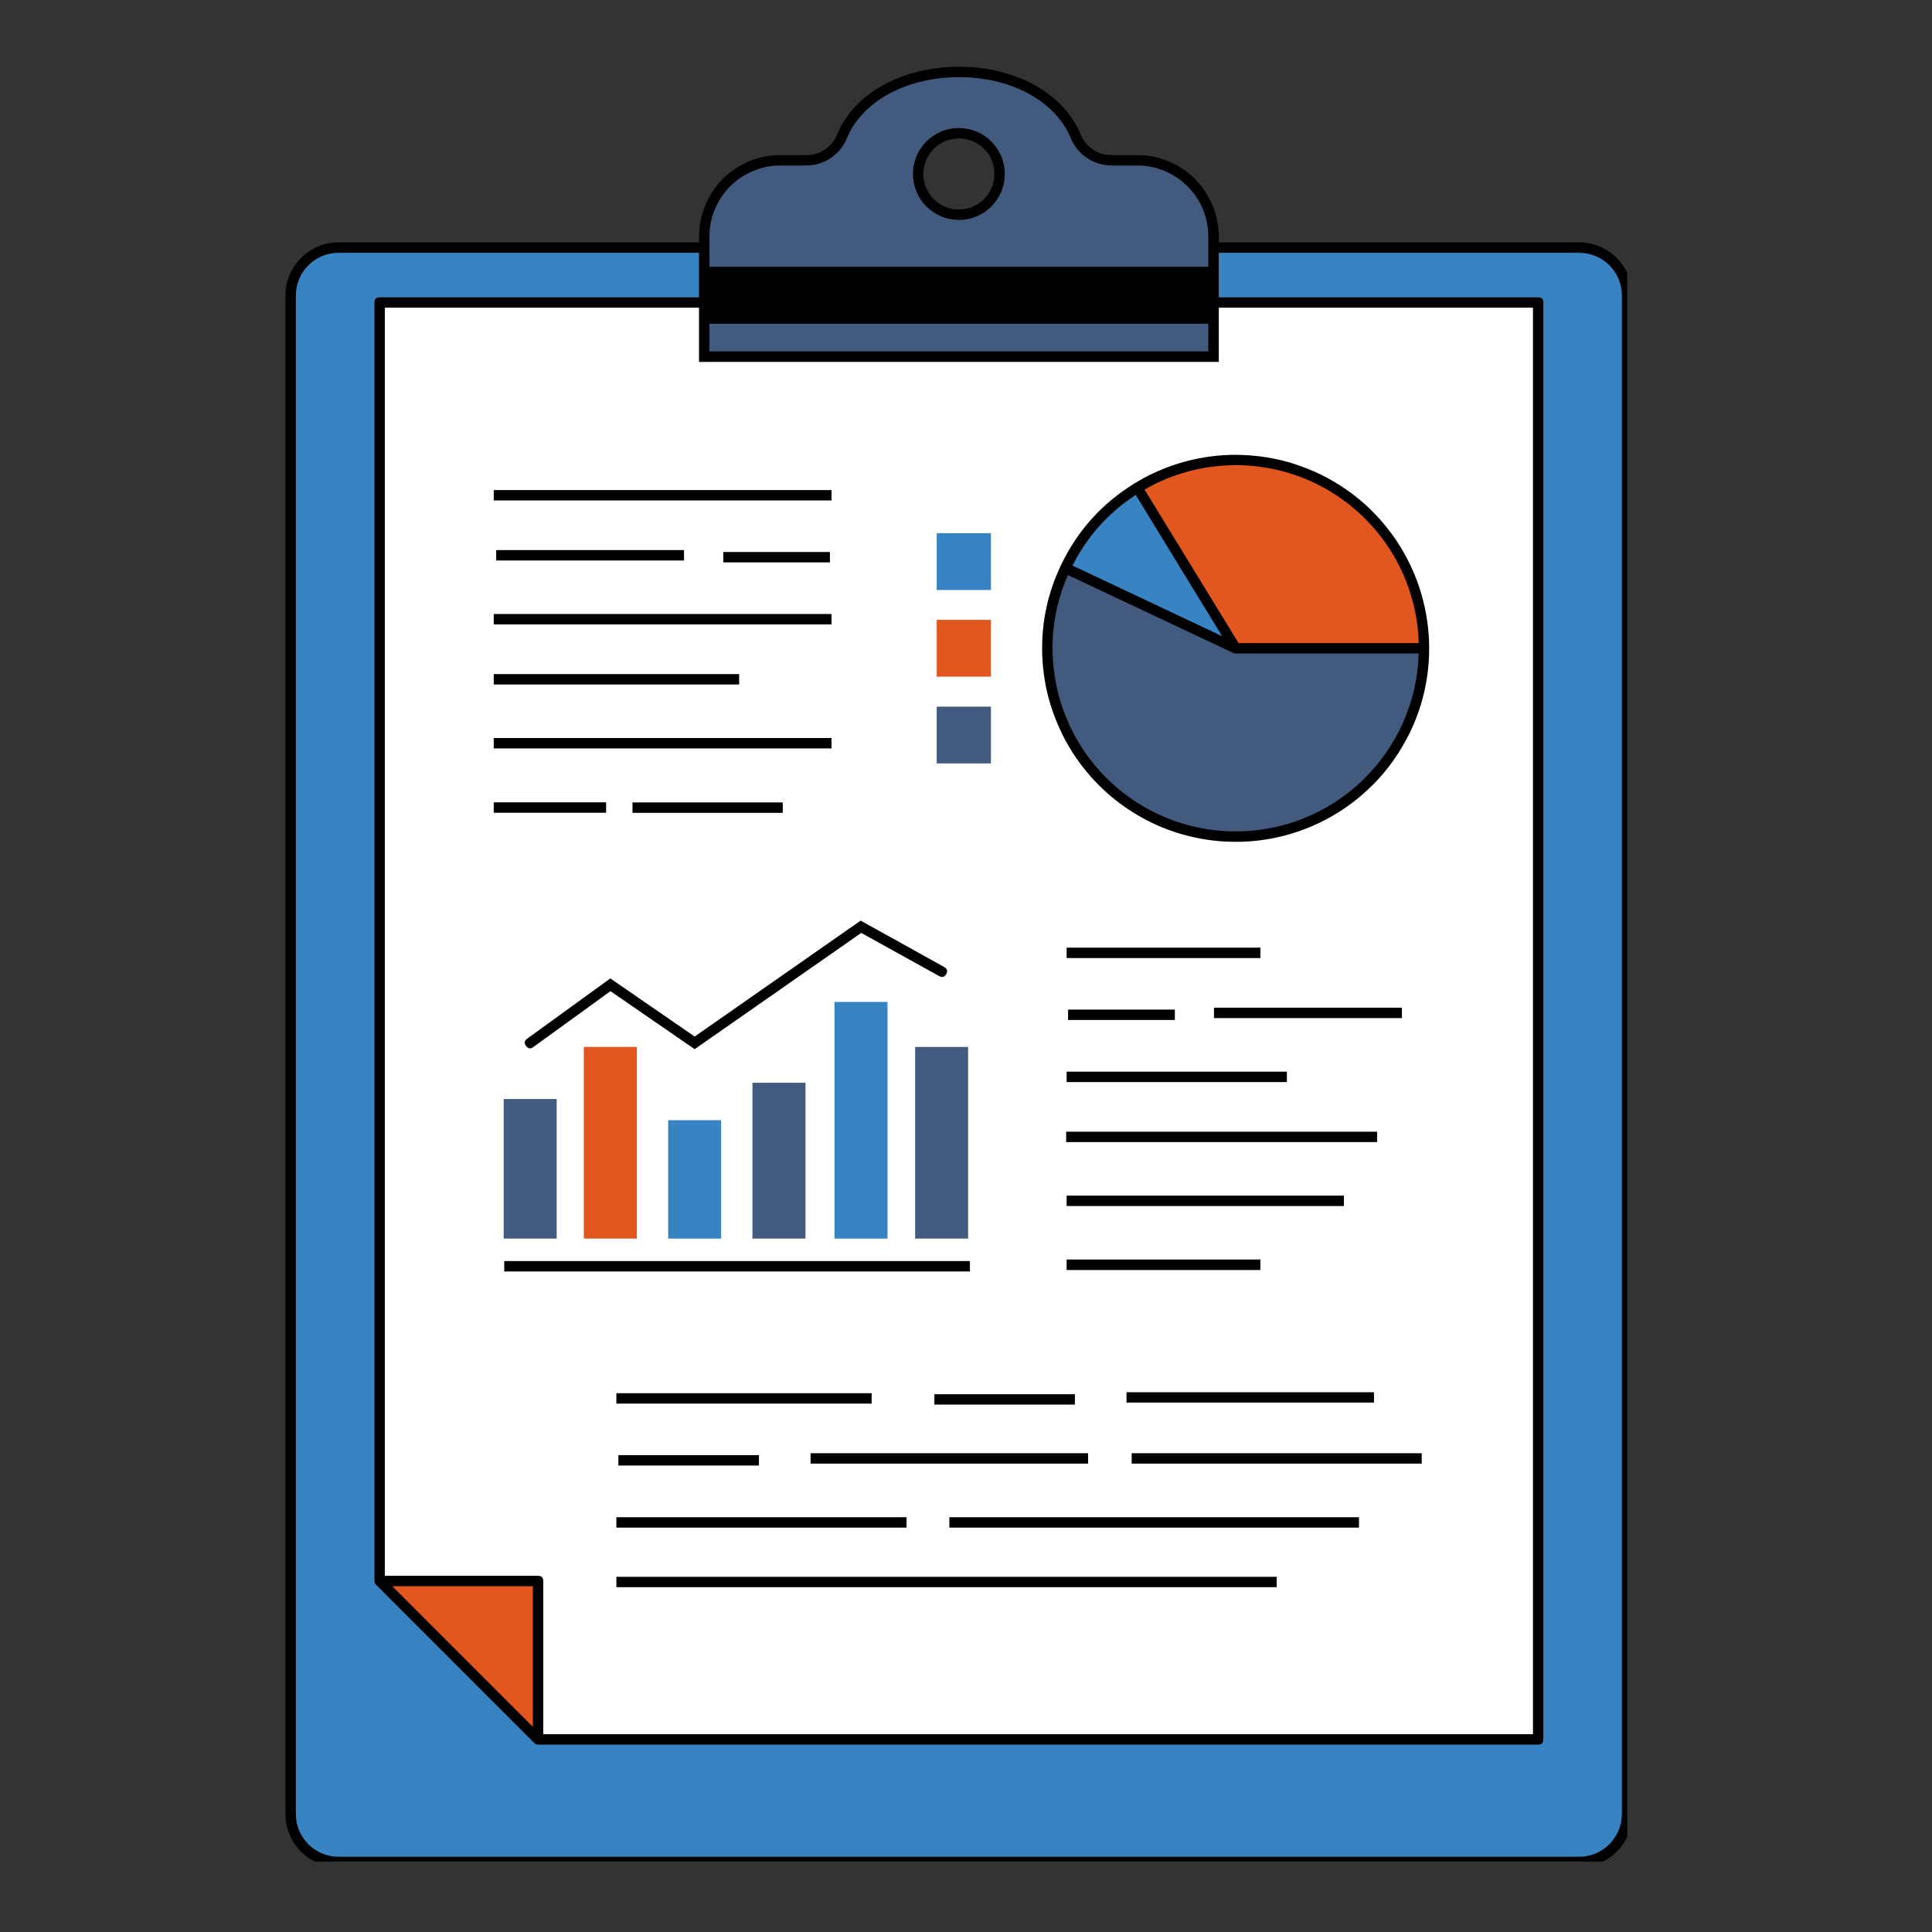 <svg xmlns="http://www.w3.org/2000/svg" xmlns:xlink="http://www.w3.org/1999/xlink" width="90" zoomAndPan="magnify" viewBox="0 0 67.5 67.5" height="90" preserveAspectRatio="xMidYMid meet" version="1.0"><rect x="0" y="0" width="67.5" height="67.5" fill="#333333" stroke="none"/><defs><clipPath id="0ea35d0a57"><path d="M 10 8 L 56.855 8 L 56.855 65.039 L 10 65.039 Z M 10 8 " clip-rule="nonzero"/></clipPath><clipPath id="fed4c38c46"><path d="M 9.953 2 L 56.855 2 L 56.855 65.039 L 9.953 65.039 Z M 9.953 2 " clip-rule="nonzero"/></clipPath></defs><path fill="#ffffff" d="M 13.262 10.57 L 53.738 10.57 L 53.738 60.773 L 18.797 60.773 L 13.262 55.238 Z M 13.262 10.57 " fill-opacity="1" fill-rule="nonzero"/><path fill="#e25720" d="M 13.262 55.238 L 18.797 55.238 L 18.797 60.773 Z M 20.398 43.273 L 22.25 43.273 L 22.25 36.578 L 20.398 36.578 Z M 32.727 23.641 L 34.621 23.641 L 34.621 21.656 L 32.727 21.656 Z M 43.172 16.07 C 42.742 16.07 42.312 16.113 41.891 16.195 C 41.465 16.281 41.055 16.406 40.656 16.57 C 40.254 16.734 39.875 16.938 39.516 17.18 C 39.156 17.418 38.824 17.691 38.52 17.996 C 38.215 18.301 37.941 18.637 37.703 18.996 C 37.461 19.355 37.258 19.734 37.094 20.133 C 36.93 20.531 36.805 20.941 36.719 21.367 C 36.633 21.789 36.594 22.219 36.594 22.648 C 36.594 23.082 36.633 23.512 36.719 23.934 C 36.805 24.359 36.93 24.77 37.094 25.168 C 37.258 25.566 37.461 25.945 37.703 26.305 C 37.941 26.664 38.215 26.996 38.52 27.305 C 38.824 27.609 39.156 27.883 39.516 28.121 C 39.875 28.363 40.254 28.562 40.656 28.73 C 41.055 28.895 41.465 29.02 41.891 29.105 C 42.312 29.188 42.742 29.23 43.172 29.23 C 43.605 29.23 44.031 29.188 44.457 29.105 C 44.879 29.02 45.293 28.895 45.691 28.73 C 46.09 28.562 46.469 28.363 46.828 28.121 C 47.188 27.883 47.52 27.609 47.824 27.305 C 48.133 26.996 48.402 26.664 48.645 26.305 C 48.883 25.945 49.086 25.566 49.254 25.168 C 49.418 24.77 49.543 24.359 49.625 23.934 C 49.711 23.512 49.754 23.082 49.754 22.648 C 49.754 22.219 49.711 21.789 49.625 21.367 C 49.543 20.941 49.418 20.531 49.254 20.133 C 49.086 19.734 48.883 19.355 48.645 18.996 C 48.402 18.637 48.133 18.301 47.824 17.996 C 47.52 17.691 47.188 17.418 46.828 17.18 C 46.469 16.938 46.09 16.734 45.691 16.57 C 45.293 16.406 44.879 16.281 44.457 16.195 C 44.031 16.113 43.605 16.07 43.172 16.07 Z M 43.172 16.07 " fill-opacity="1" fill-rule="nonzero"/><g clip-path="url(#0ea35d0a57)"><path fill="#3884c3" d="M 55.039 8.652 L 11.965 8.652 C 11.727 8.652 11.492 8.695 11.273 8.789 C 11.051 8.879 10.855 9.012 10.684 9.18 C 10.516 9.352 10.383 9.547 10.293 9.77 C 10.199 9.988 10.156 10.219 10.156 10.461 L 10.156 63.242 C 10.156 63.484 10.199 63.715 10.293 63.934 C 10.383 64.156 10.516 64.352 10.684 64.523 C 10.855 64.691 11.051 64.824 11.273 64.914 C 11.492 65.008 11.727 65.055 11.965 65.055 L 55.039 65.055 C 55.277 65.055 55.508 65.008 55.73 64.914 C 55.953 64.824 56.148 64.691 56.316 64.523 C 56.488 64.352 56.617 64.156 56.711 63.934 C 56.801 63.715 56.848 63.484 56.848 63.242 L 56.848 10.461 C 56.848 10.219 56.801 9.988 56.711 9.77 C 56.617 9.547 56.488 9.352 56.316 9.18 C 56.148 9.012 55.953 8.879 55.73 8.789 C 55.508 8.695 55.277 8.652 55.039 8.652 Z M 53.738 60.773 L 18.797 60.773 L 13.262 55.238 L 13.262 10.57 L 53.738 10.57 Z M 25.195 43.273 L 23.344 43.273 L 23.344 39.137 L 25.195 39.137 Z M 31.008 43.273 L 29.156 43.273 L 29.156 35.004 L 31.008 35.004 Z M 34.621 20.613 L 32.727 20.613 L 32.727 18.629 L 34.621 18.629 Z M 37.293 19.793 C 37.285 19.77 37.281 19.746 37.289 19.723 C 37.289 19.695 37.297 19.676 37.309 19.652 C 37.312 19.652 37.312 19.648 37.312 19.645 C 37.32 19.617 37.332 19.59 37.355 19.57 C 37.395 19.492 37.445 19.422 37.5 19.352 C 37.508 19.344 37.52 19.336 37.531 19.332 C 37.512 19.281 37.512 19.23 37.535 19.184 C 37.566 19.121 37.602 19.066 37.648 19.016 C 37.883 18.652 38.129 18.301 38.398 17.961 C 38.457 17.902 38.523 17.891 38.602 17.926 C 38.613 17.914 38.621 17.902 38.633 17.891 C 38.77 17.734 38.918 17.594 39.09 17.477 C 39.207 17.398 39.332 17.324 39.457 17.258 C 39.57 17.191 39.695 17.137 39.816 17.219 C 39.84 17.234 39.859 17.254 39.875 17.277 C 39.906 17.293 39.926 17.312 39.945 17.34 C 40.254 17.844 40.531 18.367 40.816 18.887 C 40.918 19.043 41.023 19.199 41.121 19.355 C 41.301 19.641 41.488 19.934 41.652 20.238 C 41.852 20.457 42.023 20.691 42.168 20.949 C 42.273 21.125 42.363 21.309 42.453 21.492 C 42.594 21.672 42.715 21.863 42.816 22.07 C 42.891 22.121 42.914 22.188 42.887 22.27 C 42.863 22.355 42.805 22.398 42.719 22.402 C 42.422 22.398 42.148 22.223 41.891 22.094 C 41.609 21.957 41.332 21.82 41.051 21.684 C 40.668 21.496 40.277 21.312 39.902 21.105 C 39.707 21.02 39.508 20.938 39.316 20.848 C 39.184 20.781 39.051 20.715 38.918 20.648 C 38.852 20.617 38.789 20.582 38.73 20.543 C 38.688 20.523 38.645 20.504 38.602 20.488 C 38.344 20.371 38.086 20.258 37.828 20.141 C 37.672 20.09 37.531 20.016 37.406 19.914 C 37.402 19.914 37.398 19.914 37.398 19.91 C 37.383 19.906 37.367 19.898 37.355 19.887 C 37.336 19.875 37.32 19.859 37.309 19.836 C 37.305 19.824 37.297 19.809 37.293 19.793 Z M 37.293 19.793 " fill-opacity="1" fill-rule="nonzero"/></g><path fill="#435a7f" d="M 42.398 8.262 C 42.398 7.906 42.332 7.566 42.195 7.242 C 42.062 6.918 41.867 6.629 41.617 6.379 C 41.371 6.129 41.082 5.938 40.754 5.801 C 40.43 5.668 40.09 5.598 39.738 5.598 L 38.805 5.598 C 38.531 5.594 38.281 5.512 38.059 5.355 C 37.836 5.199 37.672 4.996 37.574 4.742 C 36.316 1.762 30.68 1.785 29.426 4.742 C 29.328 4.996 29.168 5.199 28.945 5.355 C 28.719 5.512 28.473 5.594 28.199 5.598 L 27.266 5.598 C 26.91 5.598 26.574 5.668 26.246 5.801 C 25.922 5.938 25.633 6.129 25.383 6.379 C 25.133 6.629 24.941 6.918 24.805 7.242 C 24.672 7.566 24.605 7.906 24.605 8.262 L 24.605 12.461 L 42.398 12.461 Z M 33.5 7.5 C 33.312 7.5 33.129 7.465 32.957 7.395 C 32.781 7.32 32.629 7.219 32.496 7.086 C 32.359 6.953 32.258 6.797 32.188 6.625 C 32.113 6.449 32.078 6.266 32.078 6.078 C 32.078 5.891 32.113 5.707 32.188 5.535 C 32.258 5.359 32.359 5.207 32.496 5.07 C 32.629 4.938 32.781 4.836 32.957 4.762 C 33.129 4.691 33.312 4.656 33.5 4.656 C 33.691 4.656 33.871 4.691 34.047 4.762 C 34.219 4.836 34.375 4.938 34.508 5.07 C 34.641 5.207 34.742 5.359 34.816 5.535 C 34.887 5.707 34.926 5.891 34.926 6.078 C 34.926 6.266 34.887 6.449 34.816 6.625 C 34.742 6.797 34.641 6.953 34.508 7.086 C 34.375 7.219 34.219 7.32 34.047 7.395 C 33.871 7.465 33.691 7.5 33.5 7.5 Z M 17.598 38.398 L 19.449 38.398 L 19.449 43.273 L 17.598 43.273 Z M 31.973 36.578 L 33.824 36.578 L 33.824 43.273 L 31.973 43.273 Z M 26.289 37.828 L 28.141 37.828 L 28.141 43.273 L 26.289 43.273 Z M 32.727 24.688 L 34.621 24.688 L 34.621 26.672 L 32.727 26.672 Z M 49.664 23.512 C 49.68 23.586 49.676 23.66 49.656 23.734 C 49.652 23.742 49.648 23.754 49.645 23.762 C 49.609 23.922 49.566 24.078 49.512 24.23 C 49.344 24.922 49.082 25.57 48.719 26.184 C 48.465 26.641 48.148 27.051 47.77 27.41 C 47.367 27.773 46.883 28.047 46.426 28.34 C 46.383 28.367 46.336 28.387 46.281 28.398 C 46.207 28.441 46.125 28.484 46.043 28.516 C 45.109 29.02 44.082 29.324 43.055 29.215 C 42.156 29.238 41.309 29.043 40.512 28.637 C 40.105 28.574 39.695 28.27 39.371 28.062 C 38.973 27.824 38.613 27.531 38.293 27.191 C 38.133 27.008 37.992 26.809 37.871 26.594 C 37.59 26.207 37.355 25.793 37.172 25.352 C 37.141 25.309 37.117 25.262 37.094 25.211 C 36.84 24.562 36.598 23.867 36.562 23.164 C 36.559 23.047 36.559 22.926 36.57 22.805 C 36.547 22.59 36.547 22.375 36.566 22.16 C 36.629 21.664 36.73 21.176 36.879 20.695 C 36.895 20.648 36.918 20.602 36.949 20.559 C 36.965 20.461 36.984 20.359 37 20.258 C 37.016 20.211 37.043 20.172 37.086 20.148 C 37.086 20.148 37.09 20.148 37.09 20.148 C 37.098 20.082 37.129 20.039 37.184 20.012 C 37.242 19.98 37.297 19.984 37.348 20.02 C 37.637 20.195 37.941 20.336 38.266 20.438 C 38.582 20.531 38.883 20.668 39.16 20.852 C 39.176 20.863 39.188 20.875 39.199 20.891 L 40.973 21.703 C 40.98 21.703 40.984 21.707 40.992 21.711 C 41.008 21.715 41.02 21.723 41.031 21.73 L 41.09 21.758 C 41.09 21.758 41.094 21.762 41.098 21.762 C 41.41 21.895 41.715 22.062 42.02 22.219 C 42.254 22.336 42.488 22.453 42.723 22.574 C 42.848 22.609 42.969 22.648 43.094 22.691 C 43.105 22.688 43.121 22.684 43.133 22.684 C 43.254 22.691 43.375 22.699 43.496 22.707 C 43.715 22.699 43.938 22.703 44.152 22.703 C 44.453 22.703 44.754 22.707 45.055 22.715 C 45.059 22.715 45.059 22.715 45.059 22.715 C 45.219 22.707 45.379 22.699 45.535 22.691 C 45.559 22.684 45.578 22.68 45.602 22.676 C 46.766 22.668 47.926 22.652 49.09 22.641 C 49.105 22.641 49.117 22.645 49.133 22.648 C 49.23 22.648 49.324 22.652 49.422 22.66 C 49.441 22.652 49.461 22.648 49.48 22.648 C 49.539 22.645 49.586 22.668 49.617 22.723 C 49.656 22.758 49.672 22.801 49.676 22.852 C 49.676 22.934 49.676 23.012 49.676 23.094 C 49.719 23.203 49.723 23.312 49.691 23.426 Z M 49.664 23.512 " fill-opacity="1" fill-rule="nonzero"/><g clip-path="url(#fed4c38c46)"><path fill="#000000" d="M 24.27 36.215 L 30.07 32.164 L 32.988 33.785 C 33.094 33.844 33.117 33.926 33.059 34.031 C 33 34.137 32.918 34.164 32.812 34.102 L 30.09 32.594 L 24.27 36.656 L 21.328 34.629 L 18.633 36.582 C 18.535 36.652 18.449 36.641 18.379 36.543 C 18.305 36.445 18.32 36.359 18.418 36.289 L 21.324 34.184 Z M 17.617 44.422 L 33.887 44.422 L 33.887 44.059 L 17.617 44.059 Z M 35.105 6.078 C 35.105 6.293 35.066 6.496 34.984 6.691 C 34.902 6.891 34.785 7.062 34.637 7.215 C 34.484 7.363 34.312 7.48 34.117 7.562 C 33.918 7.645 33.715 7.684 33.5 7.684 C 33.289 7.684 33.082 7.645 32.887 7.562 C 32.691 7.48 32.516 7.363 32.367 7.215 C 32.215 7.062 32.098 6.891 32.02 6.691 C 31.938 6.496 31.895 6.293 31.895 6.078 C 31.895 5.867 31.938 5.66 32.02 5.465 C 32.098 5.266 32.215 5.094 32.367 4.941 C 32.516 4.793 32.691 4.676 32.887 4.594 C 33.082 4.512 33.289 4.473 33.5 4.473 C 33.715 4.473 33.918 4.516 34.117 4.594 C 34.312 4.676 34.484 4.793 34.637 4.945 C 34.785 5.094 34.902 5.27 34.984 5.465 C 35.066 5.66 35.105 5.867 35.105 6.078 Z M 34.742 6.078 C 34.742 5.914 34.711 5.754 34.648 5.602 C 34.586 5.449 34.496 5.316 34.379 5.199 C 34.262 5.082 34.129 4.996 33.977 4.93 C 33.824 4.867 33.664 4.836 33.5 4.836 C 33.336 4.836 33.18 4.867 33.027 4.93 C 32.875 4.996 32.738 5.082 32.625 5.199 C 32.508 5.316 32.418 5.449 32.355 5.602 C 32.293 5.754 32.258 5.914 32.258 6.078 C 32.258 6.242 32.293 6.402 32.355 6.555 C 32.418 6.707 32.508 6.84 32.625 6.957 C 32.738 7.074 32.875 7.164 33.027 7.227 C 33.18 7.289 33.336 7.32 33.5 7.32 C 33.664 7.32 33.824 7.289 33.977 7.227 C 34.129 7.16 34.262 7.074 34.379 6.957 C 34.496 6.84 34.586 6.707 34.648 6.555 C 34.711 6.402 34.742 6.242 34.742 6.078 Z M 17.336 19.219 L 17.336 19.582 L 23.898 19.582 L 23.898 19.219 Z M 27.348 28.398 L 27.348 28.035 L 22.098 28.035 L 22.098 28.398 Z M 25.824 23.551 L 17.25 23.551 L 17.25 23.914 L 25.824 23.914 Z M 17.25 17.484 L 29.051 17.484 L 29.051 17.121 L 17.25 17.121 Z M 29.051 21.453 L 17.25 21.453 L 17.25 21.816 L 29.051 21.816 Z M 21.176 28.031 L 17.25 28.031 L 17.25 28.395 L 21.176 28.395 Z M 29.051 25.785 L 17.25 25.785 L 17.25 26.148 L 29.051 26.148 Z M 25.27 19.285 L 25.27 19.648 L 28.996 19.648 L 28.996 19.285 Z M 28.32 51.137 L 38.016 51.137 L 38.016 50.773 L 28.32 50.773 Z M 33.168 53.371 L 47.48 53.371 L 47.48 53.008 L 33.168 53.008 Z M 21.535 49.039 L 30.453 49.039 L 30.453 48.676 L 21.535 48.676 Z M 21.535 53.371 L 31.672 53.371 L 31.672 53.008 L 21.535 53.008 Z M 39.539 51.137 L 49.672 51.137 L 49.672 50.773 L 39.539 50.773 Z M 21.535 55.453 L 44.605 55.453 L 44.605 55.09 L 21.535 55.09 Z M 26.516 51.203 L 26.516 50.84 L 21.605 50.84 L 21.605 51.203 Z M 48.004 48.641 L 39.359 48.641 L 39.359 49.004 L 48.004 49.004 Z M 32.645 49.074 L 37.555 49.074 L 37.555 48.711 L 32.645 48.711 Z M 42.414 35.57 L 48.98 35.57 L 48.98 35.207 L 42.414 35.207 Z M 37.25 39.902 L 48.113 39.902 L 48.113 39.539 L 37.25 39.539 Z M 37.266 33.473 L 44.035 33.473 L 44.035 33.109 L 37.266 33.109 Z M 37.266 44.371 L 44.035 44.371 L 44.035 44.004 L 37.266 44.004 Z M 37.266 37.805 L 44.961 37.805 L 44.961 37.441 L 37.266 37.441 Z M 46.953 41.773 L 37.266 41.773 L 37.266 42.137 L 46.953 42.137 Z M 41.047 35.637 L 41.047 35.273 L 37.316 35.273 L 37.316 35.637 Z M 36.41 22.648 C 36.41 21.648 36.621 20.699 37.047 19.793 C 37.047 19.785 37.051 19.773 37.055 19.766 C 37.059 19.762 37.062 19.754 37.066 19.75 C 37.637 18.551 38.488 17.602 39.617 16.902 C 39.625 16.895 39.633 16.891 39.641 16.883 C 39.648 16.879 39.652 16.879 39.66 16.875 C 40.082 16.617 40.531 16.41 41 16.25 C 41.469 16.09 41.949 15.984 42.441 15.93 C 42.938 15.875 43.43 15.879 43.922 15.934 C 44.414 15.988 44.895 16.094 45.363 16.258 C 45.832 16.418 46.277 16.625 46.703 16.887 C 47.125 17.145 47.516 17.445 47.871 17.789 C 48.227 18.137 48.543 18.516 48.816 18.93 C 49.086 19.344 49.312 19.781 49.488 20.242 C 49.664 20.707 49.789 21.184 49.859 21.676 C 49.934 22.164 49.949 22.656 49.914 23.152 C 49.879 23.648 49.785 24.133 49.645 24.605 C 49.5 25.082 49.309 25.535 49.062 25.965 C 48.82 26.398 48.535 26.797 48.203 27.168 C 47.871 27.535 47.504 27.863 47.102 28.152 C 46.699 28.441 46.266 28.684 45.812 28.875 C 45.355 29.07 44.883 29.211 44.395 29.301 C 43.906 29.391 43.414 29.426 42.922 29.406 C 42.426 29.391 41.938 29.316 41.457 29.191 C 40.977 29.066 40.52 28.891 40.078 28.664 C 39.637 28.434 39.227 28.164 38.844 27.848 C 38.465 27.527 38.121 27.176 37.82 26.781 C 37.516 26.391 37.258 25.969 37.051 25.52 C 36.84 25.07 36.68 24.605 36.57 24.121 C 36.465 23.637 36.41 23.145 36.41 22.648 Z M 39.988 17.105 L 43.273 22.469 L 49.566 22.469 C 49.559 22.191 49.535 21.918 49.492 21.648 C 49.449 21.375 49.387 21.105 49.309 20.844 C 49.234 20.578 49.137 20.32 49.027 20.066 C 48.918 19.816 48.789 19.57 48.648 19.336 C 48.504 19.102 48.348 18.875 48.176 18.66 C 48.004 18.445 47.82 18.242 47.621 18.051 C 47.422 17.859 47.215 17.68 46.992 17.516 C 46.773 17.352 46.543 17.203 46.301 17.066 C 46.059 16.934 45.812 16.812 45.559 16.711 C 45.301 16.609 45.039 16.523 44.773 16.453 C 44.508 16.387 44.238 16.336 43.965 16.301 C 43.691 16.266 43.414 16.25 43.141 16.25 C 42.863 16.254 42.59 16.273 42.316 16.309 C 42.043 16.348 41.773 16.402 41.508 16.473 C 41.242 16.547 40.984 16.633 40.73 16.738 C 40.473 16.844 40.227 16.965 39.988 17.105 Z M 37.469 19.758 L 42.699 22.227 L 39.68 17.293 C 38.723 17.918 37.984 18.742 37.469 19.762 Z M 36.773 22.648 C 36.773 23.066 36.816 23.48 36.895 23.887 C 36.977 24.297 37.094 24.691 37.254 25.078 C 37.41 25.461 37.605 25.828 37.832 26.176 C 38.062 26.523 38.324 26.844 38.617 27.141 C 38.906 27.438 39.227 27.703 39.57 27.938 C 39.914 28.172 40.277 28.371 40.66 28.535 C 41.043 28.699 41.438 28.824 41.844 28.91 C 42.254 28.996 42.664 29.043 43.082 29.047 C 43.496 29.055 43.91 29.02 44.32 28.945 C 44.73 28.871 45.129 28.758 45.516 28.605 C 45.902 28.453 46.27 28.262 46.621 28.039 C 46.973 27.812 47.297 27.559 47.598 27.27 C 47.898 26.98 48.168 26.668 48.406 26.328 C 48.648 25.984 48.852 25.625 49.02 25.246 C 49.188 24.863 49.32 24.473 49.41 24.066 C 49.504 23.66 49.555 23.25 49.566 22.832 L 43.172 22.832 C 43.16 22.832 43.148 22.832 43.133 22.828 C 43.133 22.828 43.133 22.828 43.129 22.828 C 43.129 22.824 43.125 22.824 43.121 22.824 C 43.113 22.82 43.105 22.82 43.098 22.816 L 43.094 22.816 L 37.312 20.09 C 36.953 20.906 36.773 21.758 36.773 22.648 Z M 57.031 10.324 L 57.031 63.379 C 57.027 63.625 56.98 63.863 56.887 64.09 C 56.793 64.316 56.66 64.516 56.484 64.691 C 56.312 64.863 56.113 65 55.883 65.094 C 55.656 65.188 55.422 65.234 55.176 65.234 L 11.828 65.234 C 11.582 65.234 11.344 65.188 11.117 65.094 C 10.891 65 10.691 64.863 10.516 64.691 C 10.344 64.516 10.207 64.316 10.113 64.09 C 10.02 63.863 9.973 63.625 9.973 63.379 L 9.973 10.324 C 9.973 10.078 10.02 9.84 10.113 9.613 C 10.207 9.387 10.344 9.188 10.516 9.012 C 10.691 8.84 10.891 8.703 11.117 8.609 C 11.344 8.516 11.582 8.469 11.828 8.469 L 24.422 8.469 L 24.422 8.262 C 24.422 7.883 24.496 7.52 24.641 7.172 C 24.785 6.824 24.988 6.516 25.254 6.25 C 25.523 5.984 25.828 5.777 26.176 5.633 C 26.527 5.492 26.887 5.418 27.266 5.418 L 28.199 5.418 C 28.434 5.414 28.648 5.344 28.844 5.207 C 29.039 5.07 29.176 4.891 29.262 4.668 C 29.859 3.25 31.527 2.332 33.508 2.332 C 35.48 2.332 37.141 3.25 37.742 4.668 C 37.828 4.891 37.965 5.07 38.16 5.207 C 38.352 5.344 38.566 5.414 38.805 5.418 L 39.738 5.418 C 40.113 5.418 40.477 5.492 40.824 5.637 C 41.172 5.777 41.48 5.984 41.746 6.25 C 42.012 6.52 42.219 6.824 42.363 7.172 C 42.508 7.52 42.578 7.883 42.582 8.262 L 42.582 8.469 L 55.176 8.469 C 55.422 8.469 55.656 8.516 55.883 8.609 C 56.113 8.703 56.312 8.84 56.484 9.012 C 56.66 9.188 56.793 9.387 56.887 9.613 C 56.98 9.84 57.027 10.078 57.027 10.324 Z M 24.785 9.32 L 42.215 9.32 L 42.215 8.262 C 42.215 7.934 42.152 7.617 42.027 7.312 C 41.902 7.008 41.723 6.742 41.488 6.508 C 41.258 6.277 40.988 6.098 40.688 5.973 C 40.383 5.844 40.066 5.781 39.738 5.781 L 38.805 5.781 C 38.496 5.773 38.215 5.684 37.961 5.508 C 37.707 5.332 37.52 5.098 37.406 4.812 C 36.863 3.527 35.332 2.695 33.508 2.695 C 31.676 2.695 30.141 3.527 29.594 4.812 C 29.48 5.098 29.297 5.332 29.043 5.508 C 28.789 5.684 28.508 5.773 28.199 5.781 L 27.266 5.781 C 26.938 5.781 26.621 5.844 26.316 5.973 C 26.012 6.098 25.746 6.277 25.512 6.508 C 25.281 6.742 25.102 7.008 24.977 7.312 C 24.848 7.617 24.785 7.934 24.785 8.262 Z M 24.785 12.277 L 42.215 12.277 L 42.215 11.312 L 24.785 11.312 Z M 24.422 12.645 L 24.422 10.75 L 13.445 10.75 L 13.445 55.055 L 18.797 55.055 C 18.918 55.055 18.98 55.117 18.98 55.238 L 18.98 60.59 L 53.559 60.59 L 53.559 10.75 L 42.582 10.75 L 42.582 12.645 Z M 13.703 55.418 L 18.617 60.332 L 18.617 55.418 Z M 56.664 10.324 C 56.664 10.125 56.629 9.934 56.551 9.754 C 56.477 9.57 56.367 9.41 56.23 9.27 C 56.09 9.129 55.93 9.023 55.746 8.945 C 55.562 8.871 55.371 8.832 55.176 8.832 L 42.582 8.832 L 42.582 10.387 L 53.738 10.387 C 53.859 10.387 53.922 10.445 53.922 10.57 L 53.922 60.773 C 53.922 60.895 53.859 60.953 53.738 60.953 L 18.797 60.953 C 18.75 60.953 18.707 60.938 18.672 60.902 L 13.133 55.363 C 13.121 55.348 13.109 55.332 13.098 55.312 C 13.098 55.305 13.094 55.301 13.094 55.297 C 13.086 55.281 13.086 55.266 13.082 55.246 C 13.082 55.242 13.082 55.242 13.082 55.238 L 13.082 10.57 C 13.082 10.445 13.141 10.387 13.262 10.387 L 24.422 10.387 L 24.422 8.832 L 11.828 8.832 C 11.629 8.832 11.441 8.871 11.258 8.945 C 11.074 9.023 10.914 9.129 10.773 9.27 C 10.633 9.41 10.527 9.57 10.449 9.754 C 10.375 9.934 10.336 10.125 10.336 10.324 L 10.336 63.379 C 10.336 63.578 10.375 63.77 10.449 63.949 C 10.527 64.133 10.633 64.293 10.773 64.434 C 10.914 64.574 11.074 64.68 11.258 64.758 C 11.441 64.832 11.629 64.871 11.828 64.871 L 55.176 64.871 C 55.371 64.871 55.562 64.832 55.746 64.758 C 55.926 64.68 56.09 64.574 56.227 64.434 C 56.367 64.293 56.477 64.133 56.551 63.949 C 56.629 63.77 56.664 63.578 56.664 63.379 Z M 56.664 10.324 " fill-opacity="1" fill-rule="nonzero"/></g></svg>